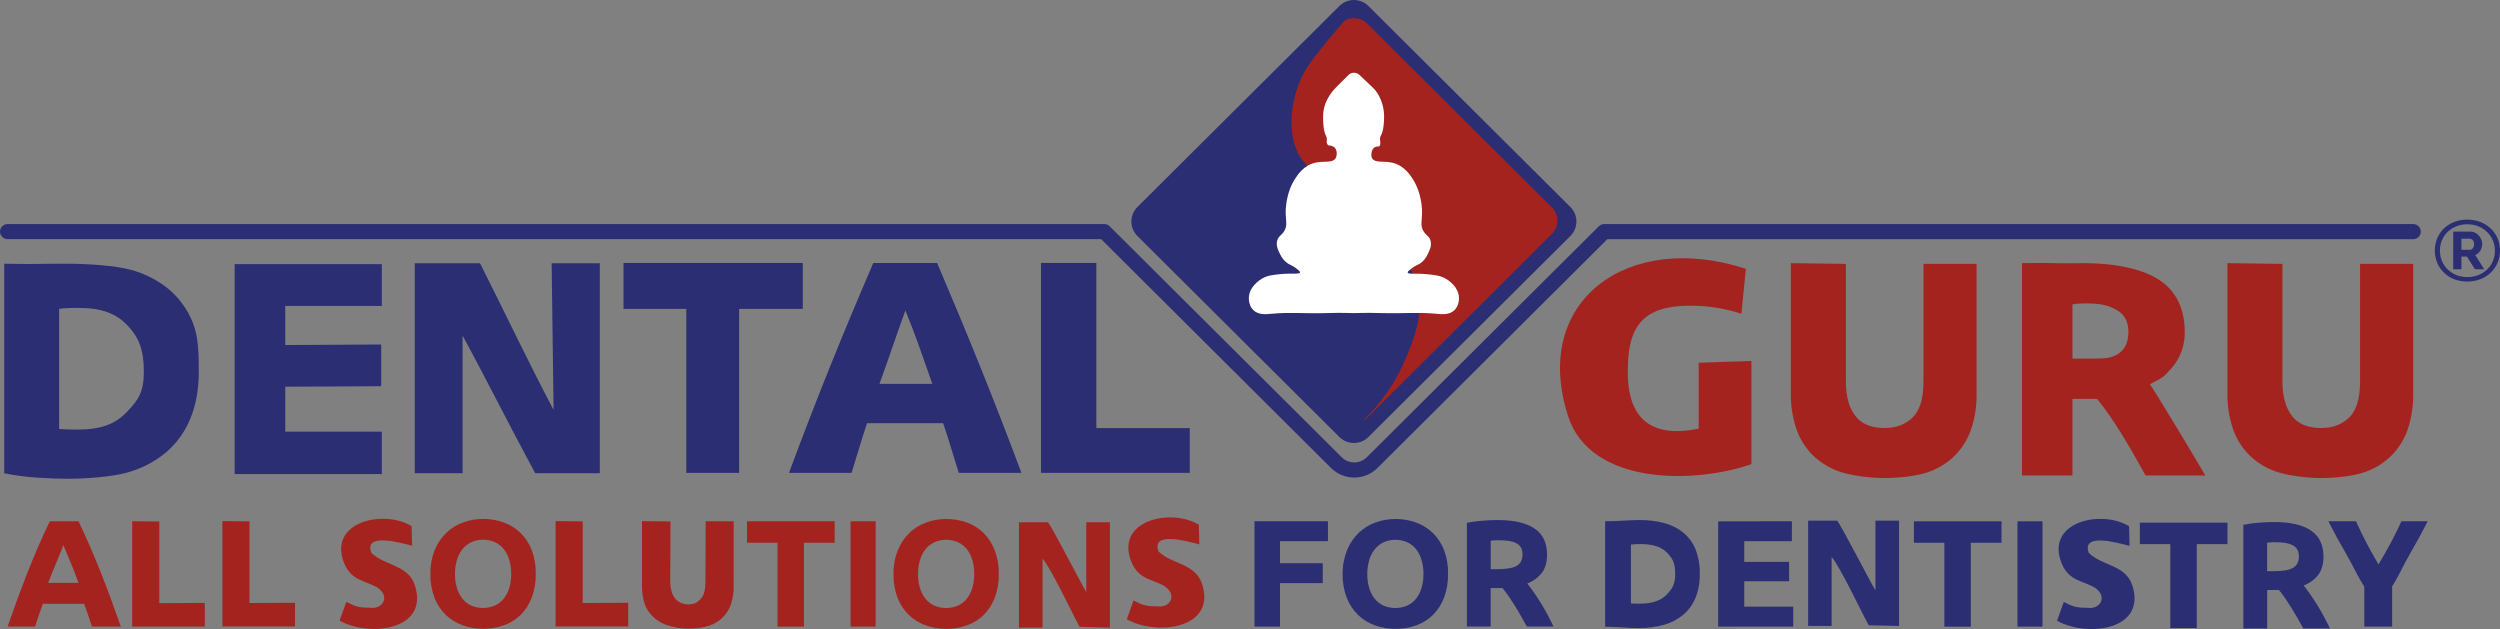 <?xml version="1.0" encoding="UTF-8"?> <svg xmlns="http://www.w3.org/2000/svg" width="155" height="39" viewBox="0 0 155 39" fill="none"><rect x="0" y="0" width="155" height="39" fill="#808080" stroke="none"/> <g clip-path="url(#clip0_41_955)"> <path d="M12.325 23.018C12.325 24.145 12.148 25.128 11.796 25.966C11.468 26.768 10.954 27.482 10.296 28.047C9.603 28.622 8.796 29.044 7.928 29.286C6.998 29.562 5.344 29.682 4.187 29.682C3.658 29.682 3.042 29.66 2.338 29.616C1.641 29.573 0.947 29.482 0.262 29.344V16.352C0.904 16.352 1.663 16.379 2.391 16.362C3.12 16.345 3.75 16.352 4.281 16.352C5.401 16.352 7.169 16.47 8.082 16.721C8.94 16.945 9.741 17.348 10.431 17.904C11.097 18.459 11.615 19.169 11.94 19.97C12.292 20.809 12.325 21.841 12.325 23.018ZM3.666 26.597C3.804 26.609 3.965 26.619 4.146 26.625C4.328 26.631 4.546 26.634 4.798 26.634C6.269 26.634 7.142 26.294 7.853 25.554C8.564 24.815 8.919 24.331 8.919 23.028C8.919 21.664 8.579 20.872 7.901 20.17C7.223 19.468 6.363 19.091 4.892 19.091C4.691 19.091 4.483 19.091 4.27 19.101C4.068 19.106 3.866 19.121 3.666 19.147V26.597Z" fill="#2B2E72"></path> <path d="M14.549 29.392V16.378H23.674V18.969H17.686V21.392L23.634 21.359V23.944L17.686 23.977V26.763H23.674V29.392H14.549Z" fill="#2B2E72"></path> <path d="M33.183 29.34C31.57 26.36 30.112 23.43 28.68 20.809V29.34H25.714V16.323H29.762C31.067 18.895 32.808 22.559 34.322 25.413L34.202 16.323H37.187V29.34H33.183Z" fill="#2B2E72"></path> <path d="M49.773 16.304V19.151H45.827V29.318H42.55V19.151H38.658V16.304H49.773Z" fill="#2B2E72"></path> <path d="M59.443 29.318C59.149 28.398 58.795 27.163 58.474 26.24H53.758C53.438 27.163 53.088 28.401 52.798 29.318H48.919C50.618 24.722 52.31 20.561 54.145 16.304H58.101C59.928 20.581 61.663 24.848 63.328 29.318H59.443ZM56.136 19.248C55.561 20.809 55.131 22.153 54.527 23.799H57.803C57.225 22.148 56.768 20.793 56.136 19.248Z" fill="#2B2E72"></path> <path d="M73.765 26.542V29.318H64.541V16.304H67.973V26.542H73.765Z" fill="#2B2E72"></path> <path d="M104.653 18.954C101.896 18.991 100.951 20.222 100.93 22.796C100.832 25.927 102.319 27.192 105.32 26.575V22.49L108.587 22.377V28.777C105.103 29.997 98.586 30.129 97.212 25.77C94.926 18.643 100.952 14.278 108.245 16.668L107.966 19.456C106.898 19.104 105.778 18.934 104.653 18.954Z" fill="#A4231F"></path> <path d="M116.806 29.639C115.887 29.639 114.625 29.463 113.959 29.207C113.334 28.979 112.77 28.613 112.308 28.137C111.869 27.671 111.54 27.113 111.345 26.503C111.131 25.826 111.025 25.119 111.032 24.409V16.315L114.446 16.361V23.644C114.436 24.098 114.496 24.551 114.624 24.987C114.723 25.318 114.89 25.625 115.115 25.888C115.318 26.117 115.578 26.288 115.869 26.386C116.183 26.489 116.511 26.54 116.841 26.537C117.559 26.537 118.14 26.317 118.587 25.879C119.034 25.441 119.257 24.696 119.256 23.644V16.361H122.549V24.456C122.556 25.169 122.448 25.879 122.228 26.558C122.028 27.173 121.693 27.734 121.246 28.202C120.775 28.679 120.201 29.042 119.568 29.264C118.89 29.513 117.736 29.639 116.806 29.639Z" fill="#A4231F"></path> <path d="M143.875 29.639C142.956 29.639 141.695 29.463 141.028 29.207C140.403 28.979 139.839 28.613 139.376 28.137C138.937 27.671 138.608 27.113 138.415 26.503C138.199 25.826 138.094 25.119 138.101 24.409V16.315L141.514 16.361V23.644C141.504 24.098 141.565 24.552 141.694 24.987C141.792 25.318 141.959 25.625 142.184 25.888C142.387 26.117 142.648 26.289 142.939 26.386C143.252 26.489 143.581 26.54 143.911 26.537C144.628 26.537 145.209 26.317 145.655 25.879C146.101 25.441 146.325 24.696 146.325 23.644V16.361H149.618V24.456C149.625 25.169 149.517 25.879 149.297 26.558C149.098 27.173 148.762 27.734 148.316 28.202C147.845 28.679 147.27 29.042 146.637 29.264C145.96 29.513 144.806 29.639 143.875 29.639Z" fill="#A4231F"></path> <path d="M129.195 16.315C131.158 16.315 132.842 16.672 133.887 17.366C134.931 18.06 135.454 19.141 135.454 20.606C135.464 21.419 135.175 22.207 134.641 22.822C134.13 23.393 134.13 23.393 133.29 23.823C133.554 24.149 136.442 28.966 136.73 29.48H133.027C132.787 29.055 132.543 28.623 132.296 28.183C132.048 27.744 131.796 27.319 131.538 26.907C131.279 26.491 131.024 26.099 130.772 25.733C130.519 25.367 130.267 25.032 130.014 24.728H128.493V29.48H125.365V16.315C126.019 16.315 126.679 16.292 127.367 16.315C128.055 16.338 128.653 16.315 129.195 16.315ZM129.366 18.812C129.157 18.812 128.96 18.82 128.79 18.831C128.619 18.842 128.644 18.857 128.493 18.869V22.232H129.139C130.246 22.232 130.766 22.267 131.245 21.991C131.724 21.715 131.961 21.247 131.961 20.583C131.961 19.944 131.719 19.49 131.236 19.221C130.749 18.952 130.306 18.812 129.364 18.812H129.366Z" fill="#A4231F"></path> <path d="M5.704 38.848C5.556 38.386 5.379 37.897 5.217 37.434H2.655C2.495 37.897 2.319 38.387 2.174 38.848H0.469C1.276 36.559 2.06 34.446 3.09 32.318H4.867C5.888 34.449 6.69 36.561 7.491 38.848H5.704ZM3.927 33.798C3.64 34.582 3.293 35.312 2.986 36.137H4.867C4.577 35.307 4.247 34.571 3.929 33.798H3.927Z" fill="#A4231F"></path> <path d="M12.699 37.38V38.848H8.197V32.318L9.877 32.334V37.396L12.699 37.38Z" fill="#A4231F"></path> <path d="M18.292 37.371V38.839H13.788V32.309L15.467 32.325V37.386L18.292 37.371Z" fill="#A4231F"></path> <path d="M38.949 37.371V38.839H34.448V32.309L36.128 32.325V37.386L38.949 37.371Z" fill="#A4231F"></path> <path d="M22.923 37.675C23.698 37.803 24.201 37.035 23.457 36.47C22.754 35.995 21.785 36.067 21.329 34.895C20.328 32.334 23.811 31.571 25.521 32.62L25.549 33.838C24.794 33.636 22.539 33.006 23.027 34.282C23.864 35.085 25.282 35.01 25.711 36.258C26.651 39.068 22.922 39.526 21.054 38.481L21.472 37.313C21.996 37.588 22.23 37.682 22.923 37.675Z" fill="#A4231F"></path> <path d="M129.405 37.682C130.18 37.811 130.684 37.041 129.939 36.476C129.236 36.001 128.266 36.073 127.81 34.902C126.811 32.341 130.294 31.578 132.004 32.627L132.031 33.845C131.277 33.644 129.022 33.012 129.509 34.288C130.345 35.092 131.765 35.016 132.193 36.265C133.134 39.074 129.405 39.533 127.537 38.488L127.955 37.32C128.481 37.594 128.716 37.688 129.405 37.682Z" fill="#2B2E72"></path> <path d="M71.73 37.589C72.505 37.719 73.008 36.949 72.264 36.384C71.561 35.91 70.591 35.982 70.135 34.81C69.135 32.25 72.618 31.486 74.328 32.535L74.356 33.753C73.601 33.552 71.347 32.921 71.834 34.196C72.67 35.001 74.089 34.925 74.518 36.173C75.459 38.982 71.728 39.441 69.861 38.397L70.279 37.228C70.802 37.503 71.037 37.596 71.73 37.589Z" fill="#A4231F"></path> <path d="M33.217 35.583C33.227 36.086 33.141 36.587 32.966 37.059C32.815 37.457 32.581 37.82 32.279 38.123C31.985 38.411 31.632 38.631 31.243 38.768C30.829 38.915 30.391 38.988 29.951 38.984C29.519 38.987 29.089 38.914 28.682 38.768C28.292 38.629 27.936 38.409 27.637 38.123C27.33 37.822 27.091 37.459 26.937 37.059C26.759 36.587 26.674 36.086 26.686 35.583C26.676 35.079 26.765 34.578 26.95 34.109C27.112 33.707 27.355 33.344 27.665 33.04C27.963 32.752 28.32 32.531 28.71 32.39C29.109 32.244 29.531 32.171 29.955 32.173C30.388 32.17 30.817 32.244 31.223 32.39C31.615 32.529 31.971 32.751 32.269 33.04C32.575 33.343 32.814 33.708 32.969 34.109C33.145 34.58 33.229 35.081 33.217 35.583ZM28.209 35.583C28.205 35.877 28.245 36.169 28.328 36.451C28.398 36.692 28.514 36.917 28.669 37.115C28.814 37.298 29 37.444 29.212 37.543C29.445 37.643 29.695 37.694 29.948 37.694C30.201 37.694 30.452 37.643 30.684 37.543C30.899 37.446 31.087 37.299 31.234 37.115C31.388 36.916 31.504 36.691 31.575 36.451C31.657 36.169 31.696 35.877 31.693 35.583C31.696 35.289 31.656 34.995 31.575 34.712C31.505 34.47 31.389 34.243 31.234 34.043C31.087 33.859 30.899 33.712 30.684 33.615C30.454 33.511 30.204 33.46 29.952 33.464C29.697 33.459 29.444 33.512 29.213 33.62C29.001 33.721 28.815 33.869 28.67 34.053C28.514 34.252 28.398 34.479 28.329 34.722C28.247 35.001 28.206 35.292 28.209 35.583Z" fill="#A4231F"></path> <path d="M61.926 35.588C61.936 36.091 61.851 36.591 61.675 37.063C61.524 37.461 61.29 37.824 60.989 38.127C60.695 38.415 60.341 38.635 59.952 38.772C59.538 38.919 59.1 38.992 58.66 38.989C58.228 38.992 57.799 38.918 57.393 38.772C57.002 38.634 56.645 38.414 56.347 38.127C56.041 37.826 55.802 37.463 55.647 37.063C55.47 36.592 55.386 36.091 55.399 35.588C55.389 35.084 55.479 34.583 55.665 34.113C55.826 33.712 56.069 33.348 56.379 33.044C56.677 32.757 57.033 32.535 57.424 32.394C57.823 32.249 58.244 32.176 58.669 32.178C59.101 32.175 59.53 32.248 59.937 32.394C60.328 32.533 60.685 32.755 60.982 33.044C61.284 33.349 61.519 33.713 61.671 34.113C61.849 34.584 61.936 35.085 61.926 35.588ZM56.919 35.588C56.916 35.882 56.955 36.173 57.037 36.455C57.107 36.696 57.223 36.921 57.378 37.119C57.523 37.302 57.71 37.449 57.922 37.547C58.155 37.647 58.405 37.698 58.658 37.698C58.911 37.698 59.162 37.647 59.394 37.547C59.608 37.449 59.796 37.303 59.943 37.119C60.098 36.921 60.213 36.696 60.284 36.455C60.366 36.173 60.405 35.882 60.402 35.588C60.405 35.294 60.365 35 60.284 34.717C60.214 34.474 60.099 34.247 59.943 34.047C59.796 33.864 59.608 33.717 59.394 33.619C59.164 33.516 58.915 33.465 58.663 33.468C58.408 33.463 58.155 33.516 57.925 33.624C57.712 33.725 57.526 33.873 57.38 34.057C57.224 34.256 57.109 34.483 57.039 34.726C56.957 35.006 56.917 35.297 56.919 35.588Z" fill="#A4231F"></path> <path d="M89.778 35.588C89.788 36.091 89.703 36.591 89.527 37.063C89.376 37.461 89.142 37.824 88.842 38.127C88.548 38.415 88.194 38.635 87.805 38.772C87.39 38.919 86.953 38.992 86.513 38.989C86.081 38.991 85.651 38.918 85.245 38.772C84.854 38.634 84.498 38.414 84.2 38.127C83.893 37.826 83.654 37.463 83.499 37.063C83.32 36.592 83.234 36.092 83.243 35.588C83.236 35.083 83.329 34.582 83.517 34.113C83.679 33.712 83.922 33.348 84.231 33.044C84.529 32.757 84.886 32.535 85.276 32.394C85.675 32.249 86.097 32.176 86.521 32.178C86.954 32.175 87.383 32.248 87.79 32.394C88.181 32.534 88.538 32.755 88.835 33.044C89.141 33.348 89.38 33.712 89.536 34.113C89.71 34.585 89.792 35.086 89.778 35.588ZM84.771 35.588C84.768 35.882 84.808 36.173 84.889 36.455C84.96 36.696 85.076 36.921 85.23 37.119C85.376 37.302 85.562 37.449 85.775 37.547C86.007 37.647 86.258 37.698 86.511 37.698C86.764 37.698 87.014 37.647 87.246 37.547C87.461 37.449 87.649 37.303 87.795 37.119C87.95 36.921 88.066 36.696 88.136 36.455C88.218 36.174 88.258 35.882 88.254 35.588C88.258 35.294 88.218 35 88.136 34.717C88.067 34.474 87.951 34.247 87.795 34.047C87.649 33.864 87.461 33.717 87.246 33.619C87.017 33.516 86.767 33.464 86.515 33.468C86.26 33.463 86.008 33.517 85.777 33.624C85.565 33.725 85.379 33.873 85.232 34.057C85.077 34.256 84.961 34.483 84.892 34.726C84.81 35.006 84.769 35.297 84.771 35.588Z" fill="#2B2E72"></path> <path d="M42.63 38.979C42.167 38.971 41.708 38.886 41.272 38.728C40.958 38.614 40.675 38.431 40.444 38.192C40.224 37.976 40.058 37.712 39.961 37.421C39.853 37.064 39.8 36.694 39.804 36.322V32.309L41.569 32.329L41.555 36.02C41.55 36.248 41.58 36.475 41.645 36.693C41.694 36.86 41.778 37.014 41.891 37.146C41.993 37.261 42.124 37.346 42.27 37.396C42.425 37.456 42.591 37.481 42.757 37.471C43.133 37.43 43.212 37.358 43.436 37.139C43.66 36.919 43.737 36.537 43.737 36.01L43.752 32.318H45.488V36.376C45.492 36.734 45.437 37.09 45.327 37.431C45.227 37.745 45.054 38.031 44.822 38.266C44.59 38.501 44.306 38.678 43.992 38.784C43.656 38.913 43.098 38.979 42.63 38.979Z" fill="#A4231F"></path> <path d="M51.749 32.318V33.65H49.843V38.852H48.205V33.65H46.316V32.318H51.749Z" fill="#A4231F"></path> <path d="M52.737 32.318H54.29V38.848H52.737V32.318Z" fill="#A4231F"></path> <path d="M66.938 38.866C66.52 38.119 65.191 35.278 64.638 34.631V38.913H63.175V32.38H64.973C65.182 32.588 67.122 36.361 67.349 36.701V32.38H68.812V38.913L66.938 38.866Z" fill="#A4231F"></path> <path d="M124.095 32.321V33.652H122.192V38.854H120.551V33.652H118.662V32.321H124.095Z" fill="#2B2E72"></path> <path d="M138.103 32.404V33.735H136.199V38.938H134.56V33.735H132.671V32.404H138.103Z" fill="#2B2E72"></path> <path d="M125.083 32.321H126.637V38.85H125.083V32.321Z" fill="#2B2E72"></path> <path d="M115.861 38.768C115.443 38.02 114.113 35.179 113.561 34.532V38.809H112.104V32.281H113.901C114.11 32.489 116.051 36.264 116.278 36.603V32.281H117.741V38.809L115.861 38.768Z" fill="#2B2E72"></path> <path d="M77.779 38.848V32.318H82.332V33.553H79.36V34.919H82.011V36.153H79.36V38.848H77.779Z" fill="#2B2E72"></path> <path d="M92.87 32.243C93.854 32.243 94.608 32.417 95.132 32.764C95.656 33.11 95.918 33.652 95.917 34.389C95.917 34.847 95.813 35.22 95.604 35.506C95.367 35.81 95.051 36.043 94.69 36.179C94.823 36.343 94.962 36.53 95.108 36.74C95.252 36.948 95.397 37.17 95.539 37.4C95.681 37.63 95.818 37.867 95.951 38.116C96.083 38.364 96.206 38.607 96.32 38.844H94.665C94.544 38.63 94.422 38.413 94.299 38.194C94.176 37.974 94.048 37.76 93.919 37.553C93.789 37.346 93.66 37.149 93.534 36.964C93.416 36.79 93.289 36.622 93.153 36.46H92.422V38.844H90.948V32.413C91.278 32.349 91.612 32.305 91.947 32.281C92.291 32.256 92.599 32.243 92.87 32.243ZM92.955 33.492C92.848 33.492 92.751 33.495 92.666 33.501L92.425 33.52V35.289H92.843C93.4 35.289 93.798 35.219 94.035 35.081C94.275 34.942 94.395 34.707 94.395 34.373C94.395 34.039 94.273 33.826 94.031 33.691C93.788 33.555 93.428 33.496 92.955 33.496V33.492Z" fill="#2B2E72"></path> <path d="M141.007 32.366C141.992 32.366 142.746 32.539 143.269 32.886C143.792 33.233 144.054 33.775 144.055 34.511C144.055 34.969 143.95 35.342 143.741 35.628C143.505 35.932 143.189 36.165 142.828 36.301C142.96 36.464 143.1 36.651 143.246 36.862C143.392 37.073 143.536 37.293 143.677 37.522C143.819 37.75 143.956 37.99 144.088 38.237C144.221 38.485 144.344 38.728 144.457 38.966H142.807L142.441 38.315C142.318 38.096 142.19 37.882 142.061 37.675C141.931 37.467 141.802 37.271 141.676 37.086C141.558 36.911 141.431 36.743 141.296 36.582H140.564V38.966H139.088V32.536C139.418 32.472 139.751 32.428 140.086 32.404C140.426 32.379 140.733 32.366 141.007 32.366ZM141.092 33.615C140.987 33.615 140.889 33.615 140.803 33.624L140.562 33.644V35.413H140.98C141.537 35.413 141.935 35.343 142.172 35.205C142.41 35.066 142.53 34.83 142.532 34.498C142.532 34.178 142.41 33.95 142.167 33.814C141.925 33.679 141.561 33.619 141.087 33.619L141.092 33.615Z" fill="#2B2E72"></path> <path d="M105.386 35.583C105.397 36.089 105.307 36.592 105.121 37.063C104.957 37.466 104.7 37.824 104.369 38.108C104.022 38.398 103.617 38.61 103.181 38.733C102.671 38.877 102.143 38.947 101.613 38.941C101.347 38.941 101.039 38.929 100.686 38.907C100.332 38.886 99.85 38.856 99.517 38.856V32.318C99.875 32.318 100.34 32.298 100.709 32.277C101.078 32.255 101.395 32.243 101.66 32.243C102.176 32.237 102.69 32.301 103.189 32.432C103.62 32.544 104.021 32.746 104.367 33.025C104.702 33.304 104.962 33.662 105.124 34.065C105.311 34.549 105.401 35.065 105.386 35.583ZM101.117 37.412C101.187 37.419 101.268 37.424 101.359 37.427C101.45 37.43 101.56 37.427 101.685 37.427C102.424 37.427 102.972 37.242 103.328 36.871C103.685 36.501 103.862 36.232 103.862 35.579C103.862 34.895 103.692 34.614 103.351 34.261C103.01 33.908 102.471 33.733 101.733 33.733C101.629 33.733 101.524 33.733 101.419 33.739C101.318 33.741 101.217 33.749 101.116 33.762L101.117 37.412Z" fill="#2B2E72"></path> <path d="M106.527 38.852V32.324L111.097 32.318V33.553H108.143V34.834H110.924V36.04H108.143V37.613H111.18V38.848L106.527 38.852Z" fill="#2B2E72"></path> <path d="M147.467 34.996C147.732 34.552 147.985 34.107 148.224 33.663C148.464 33.218 148.685 32.77 148.888 32.318H150.519C150.159 33.022 149.787 33.704 149.401 34.363C149.017 35.022 148.742 35.685 148.313 36.351V38.848H146.586V36.37C146.157 35.704 145.866 35.038 145.479 34.372C145.091 33.706 144.717 33.02 144.357 32.318H146.07C146.272 32.77 146.489 33.218 146.722 33.663C146.956 34.107 147.204 34.552 147.467 34.996Z" fill="#2B2E72"></path> <path d="M83.04 0.373L70.519 12.835C70.021 13.331 70.021 14.135 70.519 14.631L83.04 27.093C83.538 27.589 84.345 27.589 84.843 27.093L97.364 14.631C97.862 14.135 97.862 13.331 97.364 12.835L84.843 0.373C84.345 -0.123 83.538 -0.123 83.04 0.373Z" fill="#2B2E72"></path> <path d="M87.145 22.252C86.531 23.709 85.621 25.024 84.474 26.115C84.254 26.229 84.004 26.269 83.76 26.232C83.516 26.195 83.29 26.081 83.115 25.907L71.665 14.503C71.446 14.285 71.324 13.99 71.324 13.682C71.324 13.375 71.446 13.08 71.665 12.862L83.117 1.463C83.193 1.387 83.279 1.322 83.373 1.27C83.114 1.559 82.82 1.895 82.506 2.275C81.747 3.194 81.199 3.858 80.834 4.531C80.207 5.688 79.831 7.399 80.24 8.88C80.715 10.601 81.871 10.659 85.123 13.956C87.485 16.349 87.765 17.224 87.874 17.66C88.318 19.447 87.651 21.042 87.145 22.252Z" fill="#2B2E72"></path> <path d="M96.217 14.503L84.765 25.907C84.679 25.991 84.581 26.061 84.473 26.115C85.621 25.025 86.531 23.71 87.145 22.254C87.651 21.044 88.318 19.445 87.877 17.663C87.772 17.226 87.488 16.353 85.126 13.958C81.874 10.661 80.718 10.603 80.243 8.882C79.835 7.401 80.209 5.69 80.837 4.533C81.202 3.86 81.751 3.196 82.509 2.278C82.823 1.898 83.117 1.561 83.376 1.272C83.597 1.149 83.853 1.102 84.105 1.136C84.356 1.171 84.589 1.286 84.768 1.465L96.217 12.862C96.325 12.97 96.411 13.098 96.47 13.238C96.529 13.379 96.559 13.53 96.559 13.682C96.559 13.835 96.529 13.986 96.47 14.126C96.411 14.267 96.325 14.395 96.217 14.503Z" fill="#A4231F"></path> <path d="M90.457 18.487C90.457 18.591 90.442 18.992 90.154 19.251C89.833 19.54 89.363 19.484 89.04 19.453C87.953 19.349 86.855 19.448 85.763 19.413C85.338 19.399 84.711 19.389 83.943 19.413C83.173 19.389 82.547 19.399 82.122 19.413C81.029 19.448 79.932 19.348 78.844 19.453C78.521 19.484 78.052 19.54 77.732 19.251C77.442 18.992 77.427 18.592 77.428 18.487C77.428 17.77 78.141 17.335 78.238 17.278C78.576 17.078 78.904 17.045 79.387 16.996C80.077 16.927 80.569 17.021 80.601 16.892C80.617 16.834 80.527 16.766 80.378 16.649C80.135 16.46 79.999 16.435 79.833 16.328C79.617 16.175 79.449 15.966 79.347 15.723C79.242 15.515 79.103 15.225 79.185 14.918C79.262 14.628 79.466 14.594 79.63 14.313C79.826 13.978 79.724 13.7 79.711 13.226C79.711 13.101 79.689 11.944 80.358 10.991C80.541 10.694 80.791 10.444 81.09 10.263C81.845 9.843 82.483 10.196 82.785 9.848C82.909 9.707 83.014 9.029 82.367 9.015C82.145 8.861 82.347 8.672 82.219 8.438C82.052 8.126 82.03 7.597 82.03 7.217C82.03 6.488 82.387 5.848 82.907 5.344C83.047 5.208 83.359 4.896 83.604 4.651C83.693 4.562 83.814 4.511 83.94 4.509C84.067 4.507 84.189 4.555 84.28 4.641C84.572 4.917 84.966 5.291 85.117 5.434C85.499 5.785 85.815 6.487 85.815 7.203C85.815 7.612 85.783 8.113 85.599 8.438C85.48 8.646 85.691 8.944 85.495 9.082C84.972 9.029 84.967 9.706 85.09 9.848C85.397 10.191 86.031 9.843 86.79 10.27C87.088 10.452 87.339 10.701 87.522 10.998C88.191 11.952 88.172 13.109 88.169 13.233C88.155 13.707 88.054 13.986 88.249 14.321C88.413 14.602 88.617 14.633 88.694 14.925C88.776 15.237 88.635 15.522 88.532 15.73C88.431 15.973 88.263 16.183 88.047 16.335C87.881 16.439 87.744 16.467 87.501 16.657C87.352 16.773 87.263 16.842 87.278 16.899C87.311 17.024 87.801 16.93 88.493 17.003C88.979 17.052 89.306 17.085 89.642 17.285C89.743 17.335 90.456 17.77 90.457 18.487Z" fill="white"></path> <path d="M83.963 29.607C83.696 29.608 83.431 29.555 83.184 29.454C82.937 29.352 82.712 29.203 82.523 29.015L68.272 14.828H0.47C0.346 14.828 0.226 14.779 0.138 14.691C0.05 14.604 0 14.484 0 14.36C0 14.236 0.05 14.117 0.138 14.029C0.226 13.941 0.346 13.892 0.47 13.892H68.489C68.541 13.894 68.592 13.905 68.64 13.924C68.699 13.948 68.752 13.983 68.797 14.028L83.188 28.352C83.394 28.556 83.673 28.671 83.963 28.671C84.254 28.671 84.533 28.556 84.739 28.352L99.128 14.029C99.173 13.984 99.226 13.949 99.285 13.925C99.333 13.906 99.384 13.895 99.436 13.893H149.62C149.745 13.893 149.864 13.942 149.953 14.03C150.041 14.118 150.09 14.237 150.09 14.361C150.09 14.485 150.041 14.604 149.953 14.692C149.864 14.78 149.745 14.829 149.62 14.829H99.656L85.404 29.015C85.215 29.203 84.99 29.352 84.743 29.454C84.496 29.555 84.231 29.608 83.963 29.607Z" fill="#2B2E72"></path> <path d="M152.97 17.456C152.694 17.459 152.421 17.411 152.163 17.313C151.926 17.222 151.709 17.084 151.527 16.908C151.347 16.735 151.205 16.527 151.108 16.297C150.909 15.808 150.909 15.261 151.108 14.771C151.204 14.542 151.347 14.335 151.527 14.162C151.71 13.988 151.926 13.852 152.163 13.761C152.421 13.663 152.694 13.614 152.97 13.617C153.245 13.615 153.519 13.664 153.776 13.761C154.015 13.851 154.234 13.988 154.421 14.162C154.603 14.334 154.748 14.541 154.847 14.771C154.948 15.013 155 15.273 155 15.534C155 15.796 154.948 16.056 154.847 16.297C154.748 16.527 154.603 16.735 154.421 16.908C154.235 17.084 154.016 17.222 153.776 17.313C153.519 17.41 153.245 17.458 152.97 17.456ZM152.97 17.179C153.273 17.184 153.572 17.112 153.84 16.971C154.093 16.836 154.306 16.636 154.456 16.392C154.61 16.136 154.689 15.842 154.683 15.544C154.685 15.323 154.641 15.105 154.555 14.901C154.47 14.706 154.349 14.53 154.196 14.381C154.041 14.229 153.856 14.11 153.653 14.03C153.435 13.946 153.204 13.903 152.97 13.905C152.738 13.903 152.507 13.945 152.292 14.03C152.091 14.11 151.908 14.228 151.753 14.378C151.601 14.526 151.481 14.703 151.4 14.898C151.317 15.101 151.275 15.317 151.277 15.536C151.275 15.757 151.317 15.976 151.4 16.181C151.481 16.377 151.601 16.554 151.753 16.701C151.909 16.851 152.092 16.971 152.292 17.053C152.507 17.139 152.738 17.182 152.97 17.179ZM152.101 14.358H153.147C153.285 14.356 153.421 14.397 153.535 14.476C153.645 14.552 153.736 14.652 153.8 14.77C153.863 14.883 153.896 15.01 153.896 15.139C153.896 15.235 153.878 15.33 153.843 15.418C153.808 15.507 153.757 15.588 153.692 15.658C153.63 15.725 153.553 15.779 153.468 15.814L154.02 16.694H153.446L152.952 15.911H152.609V16.694H152.1L152.101 14.358ZM153.104 15.489C153.143 15.491 153.183 15.483 153.219 15.467C153.255 15.451 153.287 15.427 153.313 15.396C153.369 15.323 153.396 15.232 153.39 15.139C153.394 15.093 153.388 15.046 153.373 15.001C153.358 14.956 153.334 14.915 153.302 14.88C153.247 14.826 153.172 14.796 153.093 14.796H152.609V15.489H153.104Z" fill="#2B2E72"></path> </g> <defs> <clipPath id="clip0_41_955"> <rect width="155" height="39" fill="white"></rect> </clipPath> </defs> </svg> 